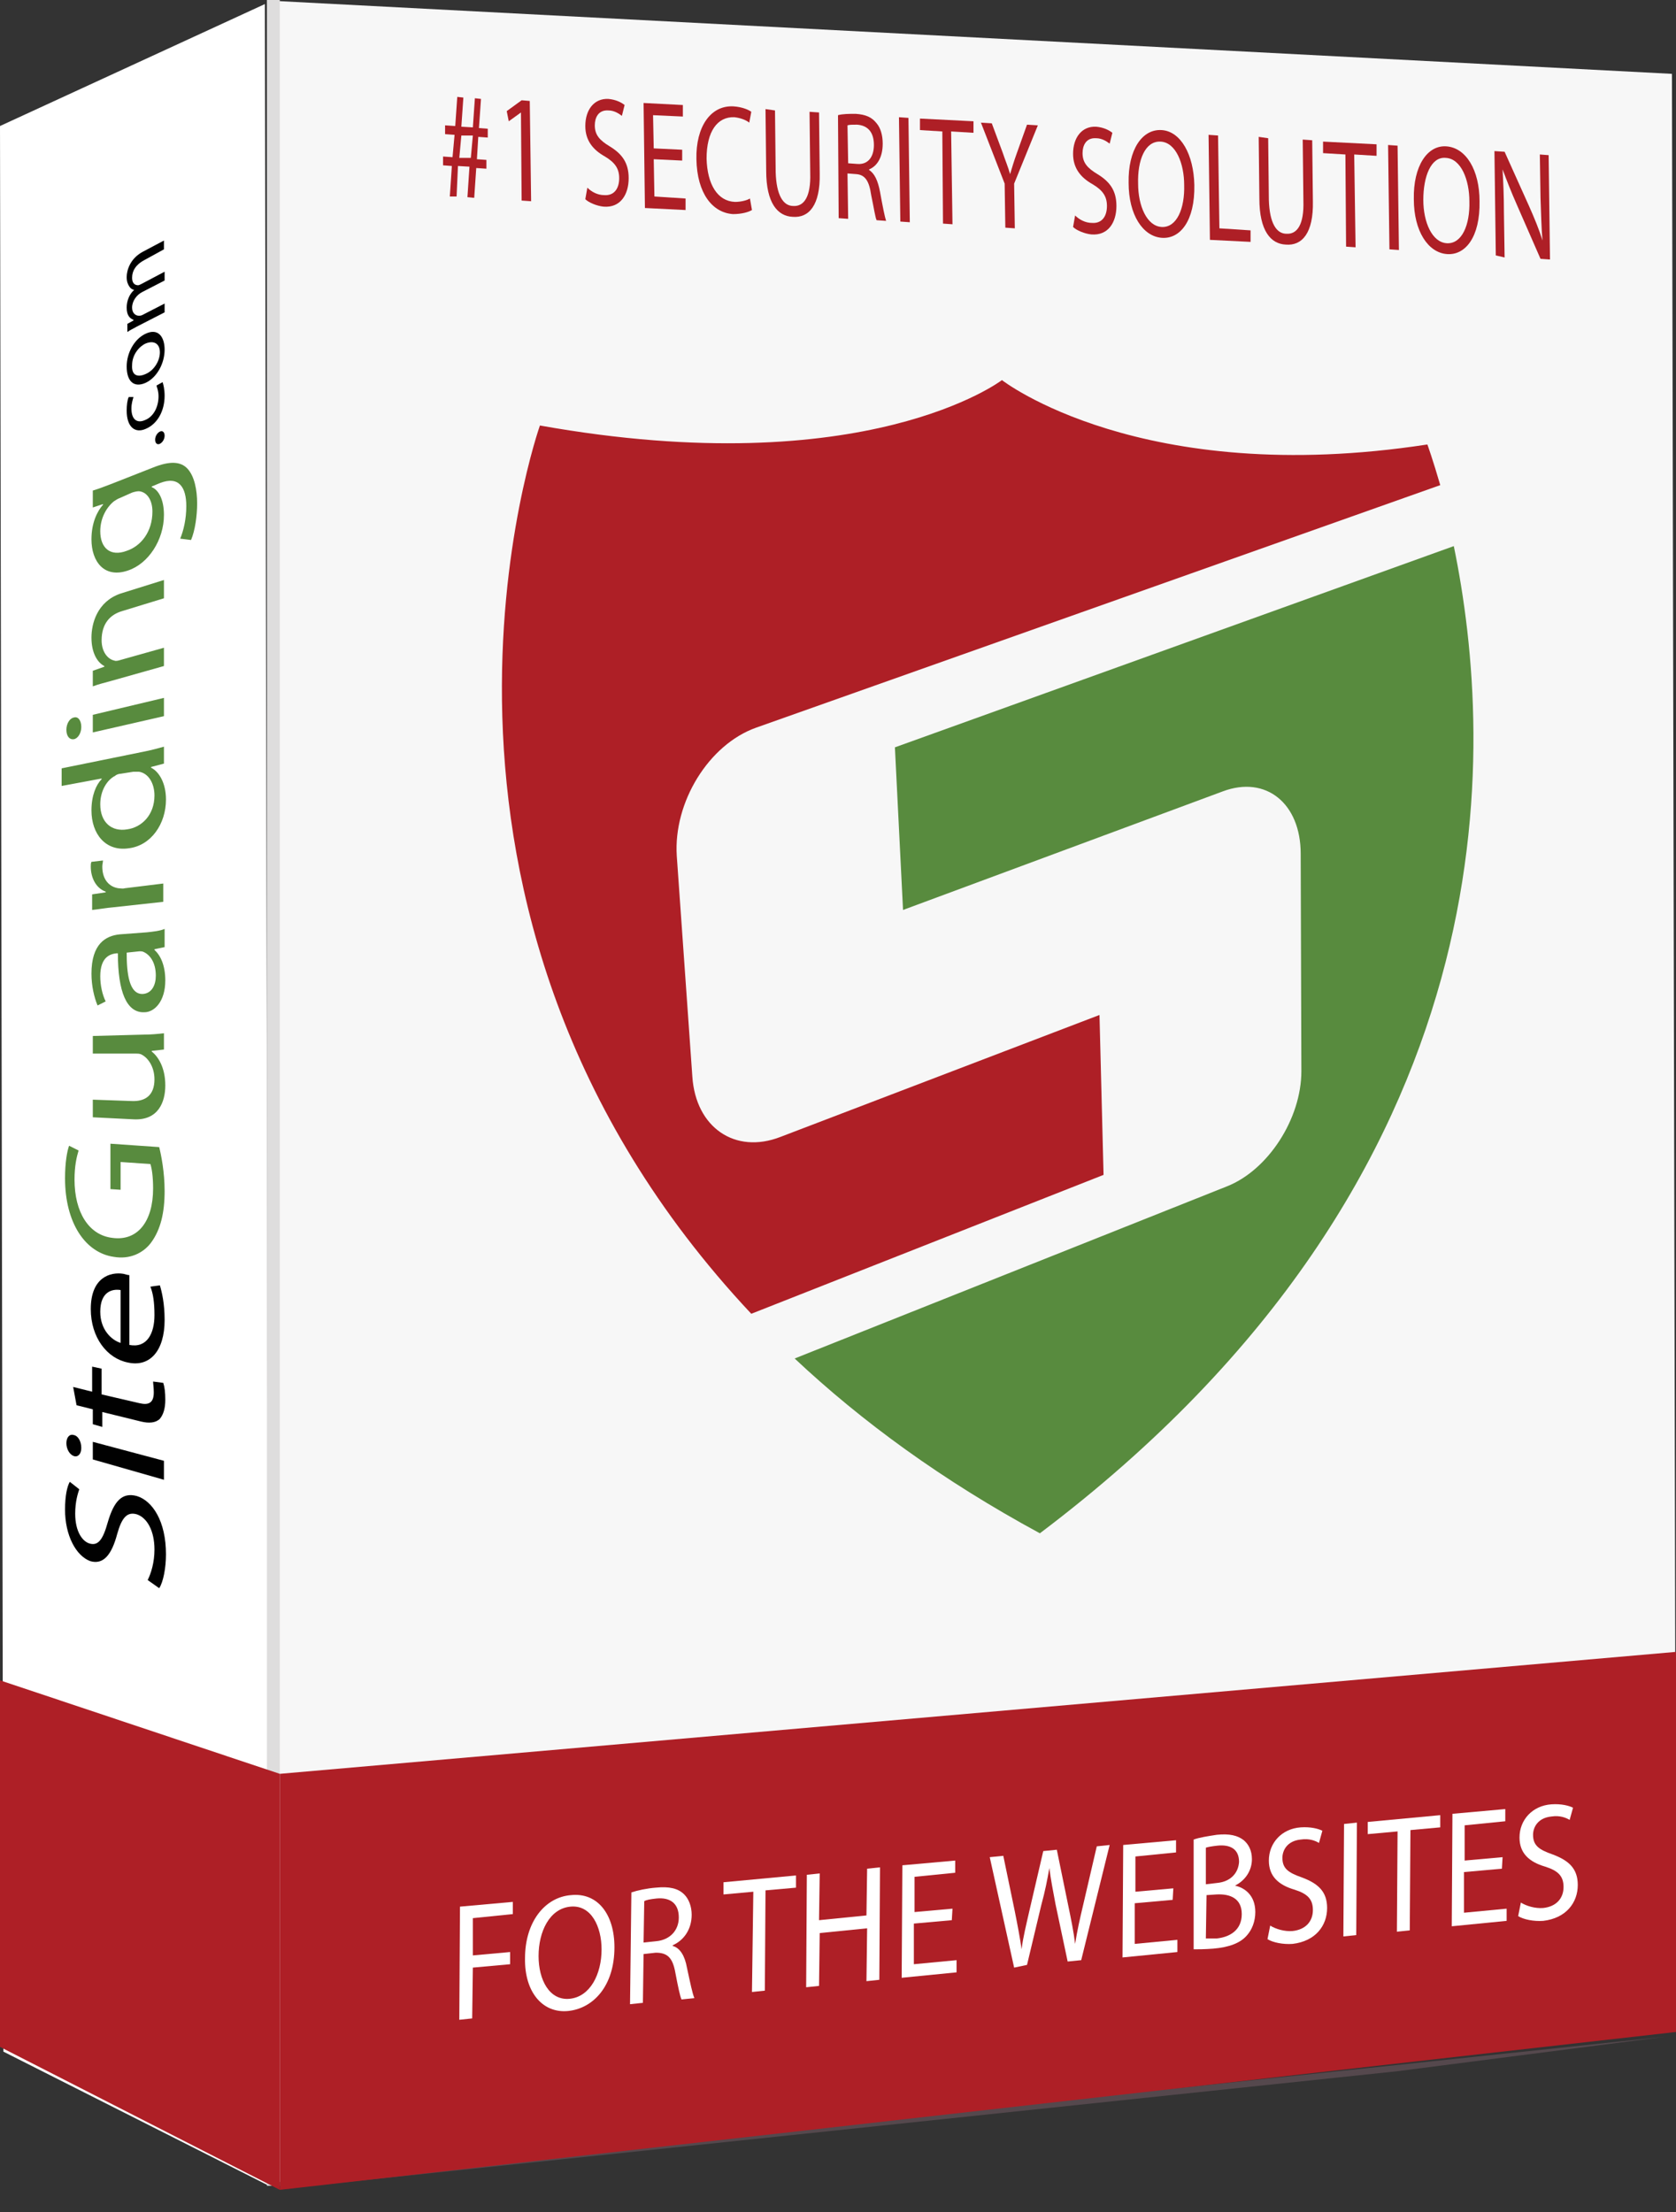 <?xml version="1.0" encoding="utf-8"?>
<!-- Generator: Adobe Illustrator 19.0.0, SVG Export Plug-In . SVG Version: 6.00 Build 0)  -->
<svg version="1.1" id="Layer_1" xmlns="http://www.w3.org/2000/svg" xmlns:xlink="http://www.w3.org/1999/xlink" x="0px" y="0px"
	 viewBox="0 0 247.4 326.5" style="enable-background:new 0 0 247.4 326.5;" xml:space="preserve">
<rect x="0" y="0" width="247.4" height="326.5" fill="#333333" stroke="none"/>
<style type="text/css">
	.st0{fill:#FFFFFF;}
	.st1{fill:#F7F7F7;}
	.st2{fill:#55484D;}
	.st3{fill:#DEDDDD;}
	.st4{fill:#AE1F26;}
	.st5{fill:#010101;}
	.st6{fill:#588B3E;}
</style>
<g>
	<polygon class="st0" points="0,18.6 0.5,302.8 39.7,322.6 39.1,0.6 	"/>
	<polygon class="st1" points="39.9,0.1 40.6,322.1 247.4,299.5 246.8,10.9 	"/>
	<g>
		<polygon class="st2" points="245.8,300.6 206.2,305.7 40.2,323.2 79.8,318.1 		"/>
	</g>
	<rect id="XMLID_130_" x="39.4" class="st3" width="1.9" height="322.6"/>
</g>
<g id="XMLID_4_">
	<polygon id="XMLID_3_" class="st4" points="247.4,299.9 41.3,323.2 41.3,261.8 247.4,243.8 	"/>
	<g id="XMLID_5_">
		<path id="XMLID_186_" class="st0" d="M67.9,281.4l7.8-0.7l0,1.8l-5.9,0.6l0,5.5l5.5-0.5l0,1.8l-5.5,0.5l-0.1,7.5l-1.9,0.2
			L67.9,281.4z"/>
		<path id="XMLID_188_" class="st0" d="M90.7,287.4c0,5.7-3.1,9-6.8,9.4c-3.8,0.4-6.5-2.8-6.4-7.8c0-5.3,2.9-9,6.8-9.3
			C88.2,279.3,90.7,282.5,90.7,287.4z M79.5,288.7c0,3.5,1.6,6.6,4.6,6.3c3-0.3,4.7-3.6,4.7-7.3c0-3.3-1.5-6.6-4.6-6.3
			C81.1,281.7,79.5,285.1,79.5,288.7z"/>
		<path id="XMLID_191_" class="st0" d="M93.2,279.3c0.9-0.3,2.3-0.6,3.6-0.7c2-0.2,3.3,0.1,4.2,1c0.7,0.7,1.1,1.8,1.1,3
			c0,2.2-1.2,3.8-2.8,4.5l0,0.1c1.1,0.3,1.8,1.5,2.1,3.2c0.5,2.3,0.8,3.8,1.1,4.5l-1.9,0.2c-0.2-0.4-0.5-1.8-0.9-3.9
			c-0.4-2.3-1.2-3-2.9-3l-1.8,0.2l-0.1,7.2l-1.9,0.2L93.2,279.3z M95,286.7l1.9-0.2c2-0.2,3.3-1.6,3.3-3.5c0-2.1-1.3-3-3.3-2.8
			c-0.9,0.1-1.5,0.2-1.8,0.4L95,286.7z"/>
		<path id="XMLID_194_" class="st0" d="M111.2,279.2l-4.4,0.4l0-1.8l10.7-1l0,1.8L113,279l-0.1,14.8l-1.9,0.2L111.2,279.2z"/>
		<path id="XMLID_196_" class="st0" d="M121,276.5l-0.1,6.9l7-0.7l0.1-6.9l1.9-0.2l-0.1,16.6l-1.9,0.2l0.1-7.8l-7,0.7l-0.1,7.8
			l-1.9,0.2l0.1-16.6L121,276.5z"/>
		<path id="XMLID_198_" class="st0" d="M140.5,283.4l-5.6,0.5l0,6l6.3-0.6l0,1.8l-8.1,0.8l0.1-16.6l7.8-0.7l0,1.8l-6,0.6l0,5.2
			l5.6-0.5L140.5,283.4z"/>
		<path id="XMLID_200_" class="st0" d="M149.7,290.4l-3.6-16.3l2-0.2l1.7,8.2c0.4,2,0.8,4.1,1,5.6l0,0c0.2-1.7,0.7-3.7,1.2-5.9
			l2-8.6l2-0.2l1.7,8.3c0.4,1.9,0.8,3.9,1,5.6l0,0c0.3-1.9,0.7-3.7,1.2-5.8l2-8.6l1.9-0.2l-4.2,17l-2,0.2l-1.8-8.5
			c-0.4-2.1-0.7-3.7-0.9-5.3l0,0c-0.3,1.7-0.6,3.3-1.2,5.5l-2.1,8.8L149.7,290.4z"/>
		<path id="XMLID_202_" class="st0" d="M173.1,280.4l-5.6,0.5l0,6l6.3-0.6l0,1.8l-8.1,0.8l0.1-16.6l7.8-0.7l0,1.8l-6,0.6l0,5.2
			l5.6-0.5L173.1,280.4z"/>
		<path id="XMLID_204_" class="st0" d="M176.2,271.5c0.8-0.3,2.1-0.5,3.4-0.7c1.9-0.2,3.1,0.1,4,0.8c0.7,0.6,1.2,1.5,1.2,2.8
			c0,1.6-0.9,3.1-2.5,3.9l0,0c1.4,0.3,3,1.4,3,3.9c0,1.4-0.5,2.6-1.2,3.4c-1,1.2-2.7,1.8-5,2c-1.3,0.1-2.3,0.1-2.9,0.1L176.2,271.5z
			 M178,286.1c0.4,0,0.9,0,1.6,0c1.9-0.2,3.7-1.2,3.7-3.6c0-2.3-1.7-3-3.7-2.9l-1.5,0.1L178,286.1z M178,278.1l1.7-0.2
			c2-0.2,3.1-1.5,3.2-3.1c0-1.9-1.3-2.6-3.2-2.4c-0.9,0.1-1.4,0.2-1.7,0.3L178,278.1z"/>
		<path id="XMLID_208_" class="st0" d="M187.5,284.2c0.8,0.5,2.1,0.9,3.3,0.8c1.9-0.2,3-1.4,3-3.1c0-1.6-0.8-2.4-2.7-3
			c-2.4-0.7-3.8-2-3.8-4.3c0-2.6,1.9-4.7,4.7-4.9c1.5-0.1,2.6,0.2,3.2,0.5l-0.5,1.8c-0.5-0.3-1.4-0.7-2.7-0.5
			c-2,0.2-2.7,1.6-2.7,2.7c0,1.6,0.9,2.2,2.9,2.9c2.4,0.9,3.7,2.1,3.7,4.5c0,2.6-1.7,4.9-5.1,5.3c-1.4,0.1-2.9-0.2-3.7-0.7
			L187.5,284.2z"/>
		<path id="XMLID_210_" class="st0" d="M200.3,269l-0.1,16.6l-1.9,0.2l0.1-16.6L200.3,269z"/>
		<path id="XMLID_212_" class="st0" d="M206.3,270.3l-4.4,0.4l0-1.8l10.7-1l0,1.8l-4.4,0.4l-0.1,14.8l-1.9,0.2L206.3,270.3z"/>
		<path id="XMLID_214_" class="st0" d="M221.7,275.8l-5.6,0.5l0,6l6.3-0.6l0,1.8l-8.1,0.8l0.1-16.6l7.8-0.7l0,1.8l-6,0.6l0,5.2
			l5.6-0.5L221.7,275.8z"/>
		<path id="XMLID_216_" class="st0" d="M224.5,280.8c0.8,0.5,2.1,0.9,3.3,0.8c1.9-0.2,3-1.4,3-3.1c0-1.6-0.8-2.4-2.7-3
			c-2.4-0.7-3.8-2-3.8-4.3c0-2.6,1.9-4.7,4.7-4.9c1.5-0.1,2.6,0.2,3.2,0.5l-0.5,1.8c-0.5-0.3-1.4-0.7-2.7-0.5
			c-2,0.2-2.7,1.6-2.7,2.7c0,1.6,0.9,2.2,2.9,2.9c2.4,0.9,3.7,2.1,3.7,4.5c0,2.6-1.7,4.9-5.1,5.3c-1.4,0.1-2.9-0.2-3.7-0.7
			L224.5,280.8z"/>
	</g>
	<polygon id="XMLID_6_" class="st4" points="0,248 41.3,261.8 41.3,323.2 0,302.1 	"/>
	<g id="XMLID_38_">
		<path id="XMLID_29_" class="st5" d="M21.8,233.2c0.5-1,1-2.6,1-4.5c0-2.8-1.1-4.7-2.6-5.2c-1.4-0.4-2.2,0.4-2.9,2.9
			c-0.8,3-2,4.6-4,4c-2.1-0.8-3.7-3.8-3.7-7.6c0-2,0.3-3.4,0.7-4.1l1.4,1.1c-0.2,0.6-0.6,1.8-0.6,3.6c0,2.7,1.1,4.1,2.1,4.4
			c1.3,0.4,2-0.6,2.7-3.1c0.9-3.1,2.1-4.5,4.3-3.9c2.3,0.7,4.3,3.7,4.3,8.6c0,2-0.4,4.1-1,5L21.8,233.2z"/>
		<path id="XMLID_36_" class="st5" d="M10.9,211.8c0.6,0.1,1.1,0.9,1.1,1.9c0,0.9-0.5,1.4-1.1,1.2c-0.6-0.2-1.1-1-1.1-1.9
			C9.8,212.1,10.3,211.6,10.9,211.8z M24.2,218.4l-10.5-3v-2.6l10.5,2.8L24.2,218.4L24.2,218.4z"/>
		<path id="XMLID_26_" class="st5" d="M10.8,204.7l2.8,0.7v-3.7l1.4,0.3v3.8l5.6,1.3c1.3,0.3,2.1,0,2.1-1.6c0-0.7-0.1-1.3-0.1-1.6
			l1.5,0.2c0.2,0.6,0.3,1.4,0.3,2.5c0,1.3-0.3,2.2-0.8,2.8c-0.6,0.6-1.6,0.7-2.8,0.4l-5.7-1.4v2.2l-1.4-0.4v-2.2l-2.4-0.6
			L10.8,204.7z"/>
		<path id="XMLID_35_" class="st5" d="M19.1,198.5c2.6,0.5,3.7-1.7,3.7-4.4c0-1.9-0.2-3.2-0.6-4.2l1.4-0.2c0.3,1,0.7,2.7,0.7,5.1
			c0,4.6-2.2,7-5.4,6.3c-3.1-0.6-5.5-3.7-5.5-7.9c0-4.7,2.9-5.5,4.8-5.2c0.4,0.1,0.7,0.2,0.9,0.2V198.5L19.1,198.5z M17.8,190.4
			c-1.2-0.2-3,0.2-3,3.2c0,2.7,1.7,4.2,3,4.6V190.4z"/>
		<path id="XMLID_23_" class="st6" d="M23.5,169.3c0.3,1.2,0.8,3.7,0.8,6.5c0,3.2-0.6,5.7-2,7.6c-1.2,1.6-3.2,2.5-5.5,2.1
			c-4.2-0.6-7.2-5-7.2-11.6c0-2.3,0.3-4,0.6-4.8l1.4,0.7c-0.3,1-0.6,2.3-0.6,4.3c0,4.8,2.1,8.2,5.6,8.6c3.7,0.5,6-2.4,6-7.3
			c0-1.8-0.2-3-0.4-3.6l-4.4-0.3v4.1l-1.5-0.1l0-6.7L23.5,169.3L23.5,169.3z"/>
		<path id="XMLID_22_" class="st6" d="M21.2,152.7c1.1,0,2.1-0.1,3-0.2v2.4l-1.8,0.2v0.1c0.9,0.7,2,2.3,2,5c0,2.4-1,5.2-4.7,5
			l-6-0.3v-2.6l5.7,0.2c2,0.1,3.4-0.8,3.4-3.2c0-1.8-0.9-3.1-1.8-3.6c-0.3-0.2-0.6-0.2-1-0.2l-6.3,0v-2.6L21.2,152.7L21.2,152.7z"/>
		<path id="XMLID_34_" class="st6" d="M24.2,139.8l-1.4,0.3v0.1c0.9,0.8,1.6,2.3,1.6,4.5c0,3.1-1.6,4.7-3.1,4.7
			c-2.6,0.1-3.9-3-3.9-8.7l-0.2,0c-0.9,0.1-2.4,0.5-2.4,3.4c0,1.3,0.3,2.7,0.8,3.7l-1.2,0.6c-0.5-1.2-0.9-2.9-0.9-4.7
			c0-4.4,2.1-5.6,4.2-5.8l4-0.3c0.9-0.1,1.9-0.2,2.6-0.5V139.8L24.2,139.8z M18.7,140.6c0,2.9,0.3,6.2,2.4,6.1
			c1.3-0.1,1.9-1.3,1.9-2.7c0-2-0.9-3.1-1.8-3.5c-0.2-0.1-0.4-0.1-0.6-0.1L18.7,140.6z"/>
		<path id="XMLID_19_" class="st6" d="M16.8,133.9c-1.2,0.1-2.2,0.3-3.2,0.4l0-2.3l2-0.3v-0.1c-1.4-0.5-2.2-2-2.2-3.7
			c0-0.3,0-0.5,0.1-0.7l1.7-0.2c0,0.3-0.1,0.5-0.1,0.9c0,1.9,1,3,2.4,3.2c0.3,0,0.6,0.1,0.9,0l5.7-0.7v2.7L16.8,133.9z"/>
		<path id="XMLID_33_" class="st6" d="M9.1,113.4l12.3-2.5c1-0.2,2.1-0.5,2.8-0.7l0,2.5l-1.9,0.5v0.1c1.2,0.6,2.2,2.3,2.2,4.7
			c0,3.6-2.2,6.8-5.5,7.2c-3.4,0.5-5.5-2.1-5.5-5.6c0-2.2,0.7-3.8,1.5-4.6v-0.1l-5.9,1.1V113.4z M17.8,114.2c-0.2,0-0.6,0.1-0.8,0.3
			c-1.2,0.6-2.2,2.2-2.2,4.2c0,2.7,1.7,4.1,4,3.7c2.1-0.3,4-2.1,4-5c0-1.8-0.9-3.3-2.3-3.5c-0.3,0-0.5,0-0.8,0L17.8,114.2z"/>
		<path id="XMLID_32_" class="st6" d="M10.9,105.9c0.6-0.2,1.1,0.4,1.1,1.4c0,0.9-0.5,1.7-1.1,1.8c-0.6,0.1-1.1-0.4-1.1-1.4
			C9.8,106.8,10.3,106,10.9,105.9z M24.2,105.7l-10.5,2.4v-2.6l10.5-2.5L24.2,105.7L24.2,105.7z"/>
		<path id="XMLID_14_" class="st6" d="M16.4,100.5c-1.1,0.3-1.9,0.5-2.7,0.8l0-2.3l1.7-0.6v-0.1c-1-0.5-1.9-1.9-1.9-4.2
			c0-2,0.8-5.3,4.3-6.5l6.4-2v2.7L18,90.2c-1.7,0.5-3,1.8-3,4.3c0,1.7,0.9,2.8,1.9,3c0.2,0.1,0.6,0,0.9-0.1l6.4-1.8l0,2.7
			L16.4,100.5L16.4,100.5z"/>
		<path id="XMLID_31_" class="st6" d="M13.7,72.4c0.7-0.2,1.5-0.5,2.8-1l6.1-2.4c2.5-1,4.1-0.9,5.1,0.2c1,1.1,1.4,3.1,1.4,5.1
			c0,1.8-0.3,4-0.9,5.4l-1.6-0.2c0.5-1.2,0.9-2.9,0.9-4.8c0-2.8-1.1-4.5-3.9-3.4l-1.2,0.5v0.1c1,0.4,1.8,1.8,1.8,4.1
			c0,3.7-2.3,7.2-5.3,8.2c-3.5,1.2-5.4-1.3-5.4-4.6c0-2.5,0.9-4.2,1.7-5.1v-0.1l-1.5,0.5L13.7,72.4L13.7,72.4z M17.7,73.5
			c-0.3,0.1-0.6,0.3-0.9,0.5c-1.1,0.9-2,2.5-2,4.4c0,2.5,1.5,3.8,3.9,2.9c2.1-0.7,3.8-2.8,3.8-5.8c0-1.7-0.8-2.9-2-3
			c-0.3,0-0.7,0.1-1,0.2L17.7,73.5L17.7,73.5z"/>
		<path id="XMLID_11_" class="st5" d="M23.6,65.5c-0.4,0.2-0.7-0.1-0.7-0.6s0.3-1,0.7-1.2c0.4-0.2,0.7,0.1,0.7,0.6
			C24.3,64.8,24,65.3,23.6,65.5z"/>
		<path id="XMLID_10_" class="st5" d="M24,56.4c0.1,0.3,0.3,1,0.3,2c0,2.3-1.1,4.2-2.8,4.9c-1.6,0.7-2.8-0.3-2.8-2.7
			c0-0.8,0.1-1.6,0.3-2l0.7,0c-0.1,0.4-0.3,0.9-0.3,1.7c0,1.7,0.9,2.2,2,1.7c1.3-0.5,2-2,2-3.5c0-0.8-0.2-1.2-0.3-1.6L24,56.4z"/>
		<path id="XMLID_30_" class="st5" d="M21.4,49.3c2-1,2.9,0.5,2.9,2.3c0,2-1.1,4.1-2.8,4.9c-1.8,0.8-2.8-0.3-2.8-2.4
			C18.7,52.1,19.8,50.1,21.4,49.3z M21.5,55.2c1.2-0.5,2.1-1.9,2.1-3.2c0-1.3-0.9-1.8-2.1-1.3c-0.9,0.4-2,1.6-2,3.2
			C19.4,55.5,20.4,55.7,21.5,55.2z"/>
		<path id="XMLID_7_" class="st5" d="M20.2,48.2c-0.5,0.3-1,0.5-1.4,0.8v-1.2l0.9-0.5v-0.1c-0.5-0.2-1-0.6-1-1.8c0-1,0.4-2,1.1-2.6
			v0c-0.3-0.1-0.5-0.2-0.7-0.5c-0.2-0.3-0.4-0.7-0.4-1.4c0-1,0.5-2.7,2.3-3.7l3.2-1.7v1.3l-3.1,1.7c-1,0.6-1.6,1.4-1.6,2.5
			c0,0.8,0.4,1.1,0.9,1.1c0.1,0,0.3-0.1,0.5-0.2l3.4-1.8v1.3l-3.3,1.7c-0.8,0.4-1.5,1.3-1.5,2.3c0,0.8,0.5,1.2,1,1.2
			c0.1,0,0.3,0,0.5-0.1l3.3-1.7v1.3L20.2,48.2L20.2,48.2z"/>
	</g>
	<g id="XMLID_37_">
		<path id="XMLID_146_" class="st4" d="M66.4,29l0.3-4.5l-1.3-0.1l0-1.3l1.4,0.1l0.3-3.3l-1.4-0.1l0-1.3l1.5,0.1l0.3-4.3l0.9,0.1
			l-0.3,4.3l1.7,0.1l0.3-4.3l0.9,0.1l-0.3,4.3l1.3,0.1l0,1.3l-1.4-0.1l-0.2,3.3l1.4,0.1l0,1.3l-1.5-0.1L70,29.2l-1-0.1l0.3-4.5
			l-1.7-0.1L67.4,29L66.4,29z M69.5,23.3l0.3-3.3L68.1,20l-0.3,3.3L69.5,23.3z"/>
		<path id="XMLID_149_" class="st4" d="M76.9,16.6L76.9,16.6l-1.8,1.3l-0.3-1.5l2.2-1.6l1.2,0.1l0.2,14.8l-1.4-0.1L76.9,16.6z"/>
		<path id="XMLID_151_" class="st4" d="M86.7,27.7c0.6,0.6,1.5,1.1,2.5,1.1c1.4,0.1,2.2-0.9,2.2-2.5c0-1.4-0.6-2.3-2.1-3.2
			c-1.8-1-2.9-2.4-2.9-4.5c0-2.4,1.3-4.1,3.4-4c1.1,0.1,1.9,0.5,2.4,0.9l-0.4,1.6c-0.4-0.3-1.1-0.8-2-0.8c-1.5-0.1-2,1.1-2,2.2
			c0,1.4,0.7,2.2,2.2,3.1c1.8,1.1,2.8,2.4,2.8,4.7c0,2.4-1.2,4.4-3.7,4.2c-1-0.1-2.2-0.6-2.7-1.1L86.7,27.7z"/>
		<path id="XMLID_153_" class="st4" d="M100.7,23.7l-4.2-0.2l0.1,5.5l4.6,0.3l0,1.7l-6-0.3L95,15.2l5.8,0.3l0,1.7L96.4,17l0.1,4.9
			l4.2,0.2L100.7,23.7z"/>
		<path id="XMLID_155_" class="st4" d="M111,31c-0.5,0.3-1.5,0.6-2.8,0.6c-3-0.2-5.3-3-5.4-8.1c-0.1-4.8,2.1-8,5.5-7.8
			c1.3,0.1,2.2,0.5,2.6,0.8l-0.3,1.6c-0.5-0.4-1.3-0.7-2.2-0.8c-2.5-0.1-4.1,2.1-4.1,6.1c0.1,3.8,1.6,6.3,4.2,6.4
			c0.8,0,1.7-0.2,2.2-0.5L111,31z"/>
		<path id="XMLID_157_" class="st4" d="M114.4,16.3l0.1,9.1c0.1,3.4,1.1,5,2.6,5c1.6,0.1,2.6-1.4,2.5-4.8l-0.1-9.1l1.4,0.1l0.1,9
			c0.1,4.7-1.6,6.6-4,6.4c-2.2-0.1-3.9-2-3.9-6.8l-0.1-9.1L114.4,16.3z"/>
		<path id="XMLID_159_" class="st4" d="M123.7,17c0.7-0.2,1.7-0.2,2.6-0.2c1.5,0.1,2.4,0.5,3.1,1.4c0.6,0.7,0.9,1.8,0.9,3
			c0,2-0.8,3.3-2,3.8l0,0.1c0.8,0.5,1.3,1.6,1.6,3.2c0.4,2.2,0.7,3.7,0.9,4.3l-1.4-0.1c-0.2-0.4-0.4-1.8-0.8-3.7
			c-0.3-2.1-0.9-3-2.2-3.1l-1.3-0.1l0.1,6.7l-1.4-0.1L123.7,17z M125.2,24.1l1.4,0.1c1.5,0.1,2.4-1,2.4-2.8c0-2-1-2.9-2.5-3
			c-0.7,0-1.1,0-1.4,0.1L125.2,24.1z"/>
		<path id="XMLID_162_" class="st4" d="M134.1,17.4l0.2,15.4l-1.4-0.1l-0.2-15.4L134.1,17.4z"/>
		<path id="XMLID_164_" class="st4" d="M139.1,19.4l-3.3-0.2l0-1.7l7.9,0.4l0,1.7l-3.3-0.2l0.2,13.7l-1.4-0.1L139.1,19.4z"/>
		<path id="XMLID_166_" class="st4" d="M148.4,33.6l-0.1-6.5l-3.5-9l1.6,0.1l1.6,4.3c0.4,1.2,0.8,2.1,1.1,3.2l0,0c0.3-1,0.6-2,1-3.1
			l1.5-4.2l1.6,0.1l-3.5,8.6l0.1,6.6L148.4,33.6z"/>
		<path id="XMLID_168_" class="st4" d="M158.7,31.8c0.6,0.6,1.5,1.1,2.5,1.1c1.4,0.1,2.2-0.9,2.2-2.5c0-1.4-0.6-2.3-2.1-3.2
			c-1.8-1-2.9-2.4-2.9-4.5c0-2.4,1.3-4.1,3.4-4c1.1,0.1,1.9,0.5,2.4,0.9l-0.4,1.6c-0.4-0.3-1.1-0.8-2-0.8c-1.5-0.1-2,1.1-2,2.2
			c0,1.4,0.7,2.2,2.2,3.1c1.8,1.1,2.8,2.4,2.8,4.7c0,2.4-1.2,4.4-3.7,4.2c-1-0.1-2.2-0.6-2.7-1.1L158.7,31.8z"/>
		<path id="XMLID_170_" class="st4" d="M176.3,27.3c0.1,5.3-2.1,8-4.8,7.8c-2.8-0.2-4.9-3.4-4.9-8.1c-0.1-4.9,2-8,4.9-7.8
			C174.3,19.4,176.2,22.8,176.3,27.3z M168,27.1c0,3.3,1.3,6.3,3.5,6.4c2.2,0.1,3.4-2.7,3.3-6.2c0-3.1-1.2-6.3-3.5-6.4
			C169,20.8,167.9,23.7,168,27.1z"/>
		<path id="XMLID_173_" class="st4" d="M178.4,19.9l1.4,0.1l0.2,13.7l4.6,0.3l0,1.7l-6-0.3L178.4,19.9z"/>
		<path id="XMLID_175_" class="st4" d="M187.2,20.4l0.1,9.1c0.1,3.4,1.1,5,2.6,5c1.6,0.1,2.6-1.4,2.5-4.8l-0.1-9.1l1.4,0.1l0.1,9
			c0.1,4.7-1.6,6.6-4,6.4c-2.2-0.1-3.9-2-3.9-6.8l-0.1-9.1L187.2,20.4z"/>
		<path id="XMLID_177_" class="st4" d="M198.6,22.8l-3.3-0.2l0-1.7l7.9,0.4l0,1.7l-3.3-0.2l0.2,13.7l-1.4-0.1L198.6,22.8z"/>
		<path id="XMLID_179_" class="st4" d="M206.3,21.5l0.2,15.4l-1.4-0.1l-0.2-15.4L206.3,21.5z"/>
		<path id="XMLID_181_" class="st4" d="M218.4,29.7c0.1,5.3-2.1,8-4.8,7.8c-2.8-0.2-4.9-3.4-4.9-8.1c-0.1-4.9,2-8,4.8-7.8
			C216.4,21.8,218.4,25.1,218.4,29.7z M210.1,29.5c0,3.3,1.3,6.3,3.5,6.4c2.2,0.1,3.4-2.7,3.3-6.2c0-3.1-1.2-6.3-3.5-6.4
			C211.2,23.1,210.1,26.1,210.1,29.5z"/>
		<path id="XMLID_184_" class="st4" d="M220.8,37.7l-0.2-15.4l1.5,0.1l3.6,8c0.8,1.8,1.5,3.5,2,5.1l0,0c-0.2-2.1-0.2-3.9-0.3-6.3
			l-0.1-6.4l1.3,0.1l0.2,15.4l-1.4-0.1l-3.5-8c-0.8-1.8-1.5-3.6-2.1-5.2l0,0c0.1,1.9,0.2,3.8,0.2,6.4l0.1,6.6L220.8,37.7z"/>
	</g>
</g>
<g id="XMLID_131_">
	<path id="XMLID_2_" class="st4" d="M162.3,149.8l-47.1,18c-6.7,2.6-12.5-1.4-13-8.9l-2.3-32.6c-0.5-7.9,4.7-16.4,11.7-18.9
		l101-35.8c-1.1-3.8-1.9-6-1.9-6c-42.3,6.5-62.8-9.5-62.8-9.5s-20,15.3-68.2,6.7c0,0-25.2,71,31.2,131.1l52-20.5L162.3,149.8
		L162.3,149.8z"/>
	<path id="XMLID_1_" class="st6" d="M133.3,134.3l47.2-17.5c6.4-2.4,11.5,1.8,11.5,9.2l0.1,32.1c0,7-4.9,14.6-11,17l-63.8,25.4
		c9.9,9.3,21.8,18,36.2,25.8c70.5-53.2,67.1-116.5,61.1-145.7l-82.5,29.7L133.3,134.3z"/>
</g>
<g id="XMLID_145_">
</g>
<g id="XMLID_218_">
</g>
<g id="XMLID_219_">
</g>
<g id="XMLID_220_">
</g>
<g id="XMLID_221_">
</g>
<g id="XMLID_222_">
</g>
</svg>
